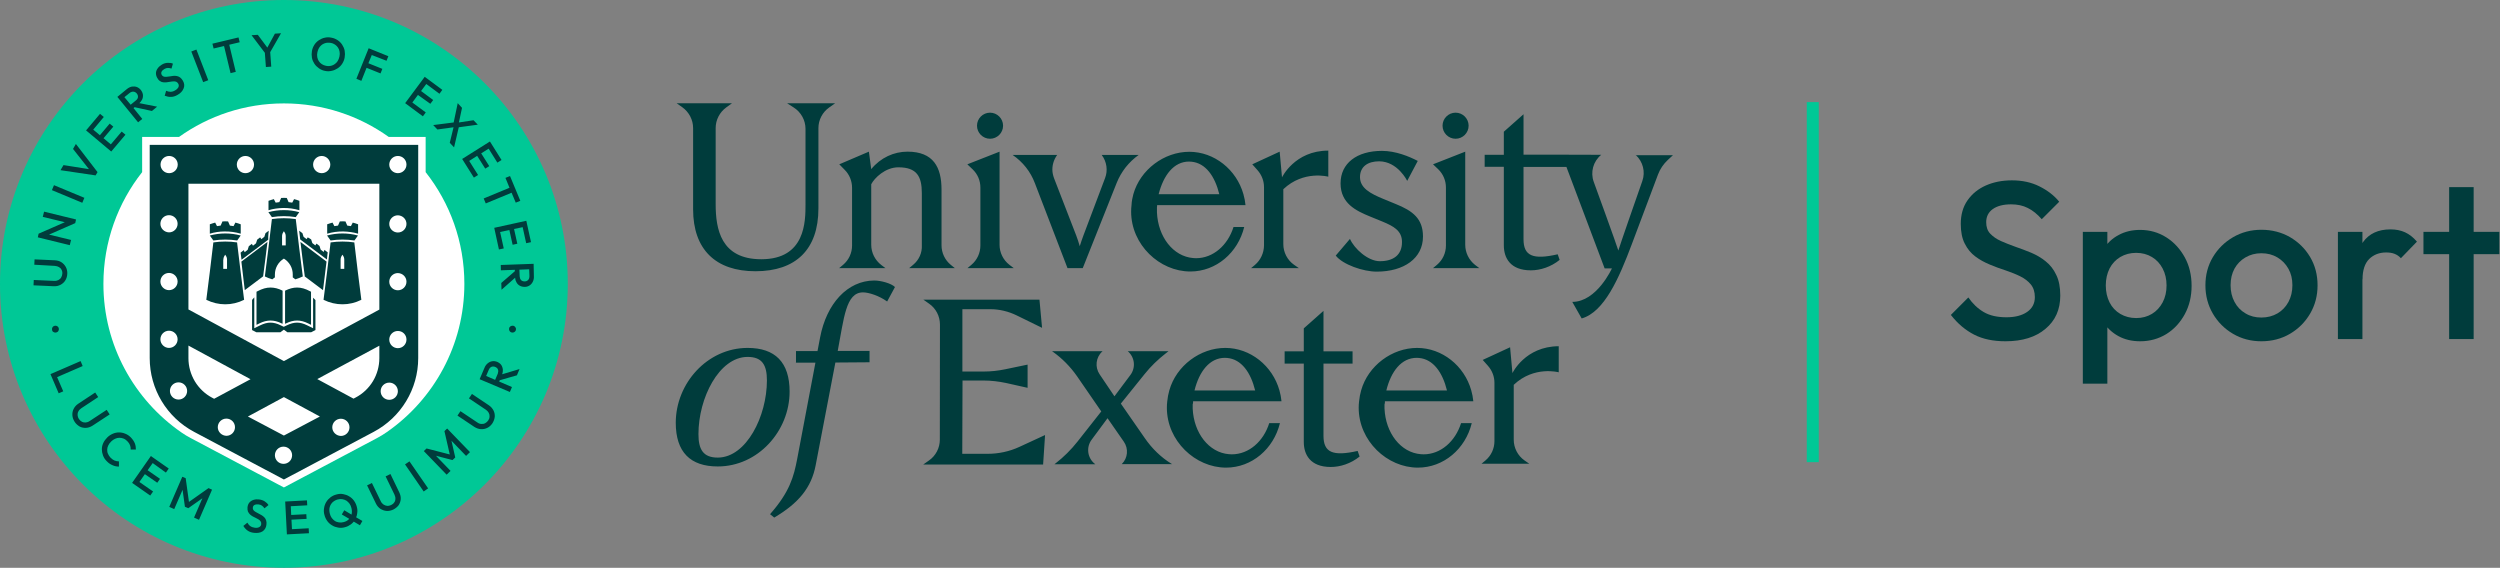 <?xml version="1.0" encoding="utf-8"?>
<!-- Generator: Adobe Illustrator 27.5.0, SVG Export Plug-In . SVG Version: 6.00 Build 0)  -->
<svg version="1.1" xmlns="http://www.w3.org/2000/svg" xmlns:xlink="http://www.w3.org/1999/xlink" x="0px" y="0px"
	 viewBox="0 0 1917.1 435.4" style="enable-background:new 0 0 1917.1 435.4;" xml:space="preserve">
<rect x="0" y="0" width="1917.1" height="435.4" fill="#808080" stroke="none"/>
<style type="text/css">
	.st0{fill:#00C896;}
	.st1{fill:#FFFFFF;}
	.st2{fill:#003C3C;}
</style>
<g id="Layer_1">
	<g>
		<path class="st0" d="M435.4,217.7c0,120.2-97.5,217.7-217.7,217.7C97.5,435.4,0,338,0,217.7S97.5,0,217.7,0
			C338,0,435.4,97.5,435.4,217.7"/>
		<path class="st1" d="M326.4,132v-27h-28.3c-22.7-16.2-50.4-25.7-80.4-25.7c-30,0-57.7,9.5-80.4,25.7H109v27
			c-18.6,23.6-29.7,53.4-29.7,85.7c0,47.2,23.7,88.9,59.8,113.9c0,0,0,0,0,0c2.3,1.6,4.6,3,7.1,4.3l71.5,37.9l71.5-37.9
			c2.6-1.4,5.1-2.9,7.5-4.6c0,0,0,0,0,0c35.9-25,59.4-66.6,59.4-113.6C356.1,185.3,345,155.6,326.4,132"/>
		<path class="st2" d="M320.7,274.6V111.1H114.8v163.5c0,23.7,13.1,45.5,34.1,56.6l68.8,36.5l68.8-36.5
			C307.5,320.1,320.7,298.3,320.7,274.6 M254.8,327.7c0-3.6,2.9-6.6,6.6-6.6c3.6,0,6.6,2.9,6.6,6.6c0,3.6-2.9,6.6-6.6,6.6
			C257.8,334.2,254.8,331.3,254.8,327.7 M210.8,349.1c0-3.6,2.9-6.6,6.6-6.6c3.6,0,6.6,2.9,6.6,6.6s-2.9,6.6-6.6,6.6
			C213.8,355.7,210.8,352.8,210.8,349.1 M190.1,319.4l27.6-14.9l27.6,14.9L217.7,334L190.1,319.4z M167,327.6c0-3.6,2.9-6.6,6.6-6.6
			c3.6,0,6.6,2.9,6.6,6.6c0,3.6-2.9,6.6-6.6,6.6C170,334.1,167,331.2,167,327.6 M144.5,265l47.6,25.8l-27.9,15l-1.5-0.8
			c-5.5-2.9-10.1-7.3-13.3-12.6c-3.2-5.4-4.9-11.5-4.9-17.7V265z M123,260.2c0-3.6,2.9-6.6,6.6-6.6c3.6,0,6.6,2.9,6.6,6.6
			c0,3.6-2.9,6.6-6.6,6.6C126,266.8,123,263.8,123,260.2 M123,215.9c0-3.6,2.9-6.6,6.6-6.6c3.6,0,6.6,2.9,6.6,6.6
			c0,3.6-2.9,6.6-6.6,6.6C126,222.5,123,219.5,123,215.9 M123,171.6c0-3.6,2.9-6.6,6.6-6.6c3.6,0,6.6,2.9,6.6,6.6
			c0,3.6-2.9,6.6-6.6,6.6C126,178.1,123,175.2,123,171.6 M136.3,126.2c0,3.6-2.9,6.6-6.6,6.6c-3.6,0-6.6-2.9-6.6-6.6
			c0-3.6,2.9-6.6,6.6-6.6C133.4,119.6,136.3,122.6,136.3,126.2 M143.5,299.8c0,3.6-2.9,6.6-6.6,6.6c-3.6,0-6.6-2.9-6.6-6.6
			c0-3.6,2.9-6.6,6.6-6.6C140.6,293.2,143.5,296.2,143.5,299.8 M194.8,126.2c0,3.6-2.9,6.6-6.6,6.6c-3.6,0-6.6-2.9-6.6-6.6
			c0-3.6,2.9-6.6,6.6-6.6C191.9,119.6,194.8,122.6,194.8,126.2 M253.3,126.2c0,3.6-2.9,6.6-6.6,6.6c-3.6,0-6.6-2.9-6.6-6.6
			c0-3.6,2.9-6.6,6.6-6.6C250.3,119.6,253.3,122.6,253.3,126.2 M290.9,237.4l-73.2,39.5l-73.2-39.6v-96.4h146.4V237.4z M290.9,274.6
			c0,6.2-1.7,12.4-4.9,17.7c-3.2,5.3-7.8,9.7-13.4,12.6l-1.5,0.8l-27.8-15l47.6-25.6V274.6z M298.5,293.4c3.6,0,6.6,2.9,6.6,6.6
			c0,3.6-2.9,6.6-6.6,6.6c-3.6,0-6.6-2.9-6.6-6.6C291.9,296.3,294.9,293.4,298.5,293.4 M311.7,126.2c0,3.6-2.9,6.6-6.6,6.6
			c-3.6,0-6.6-2.9-6.6-6.6c0-3.6,2.9-6.6,6.6-6.6C308.8,119.6,311.7,122.6,311.7,126.2 M311.7,171.7c0,3.6-2.9,6.6-6.6,6.6
			c-3.6,0-6.6-2.9-6.6-6.6c0-3.6,2.9-6.6,6.6-6.6C308.8,165.2,311.7,168.1,311.7,171.7 M311.7,216c0,3.6-2.9,6.6-6.6,6.6
			c-3.6,0-6.6-2.9-6.6-6.6c0-3.6,2.9-6.6,6.6-6.6C308.8,209.5,311.7,212.4,311.7,216 M311.7,260.4c0,3.6-2.9,6.6-6.6,6.6
			c-3.6,0-6.6-2.9-6.6-6.6c0-3.6,2.9-6.6,6.6-6.6C308.8,253.8,311.7,256.7,311.7,260.4 M217.7,252.8l2.7,2h18.2l3.3-1.7v-23
			l-1.8-1.8v23.4l-4.5-2.2c-2.8-1.4-5.4-2.1-7.8-2.1c-2.5,0-5,0.7-7.9,2.1l-2.3,1.1l-2.3-1.1c-2.8-1.4-5.4-2.1-7.9-2.1
			c-2.5,0-5,0.7-7.9,2.1l-4.5,2.2V228l-1.7,2v23.1l3.3,1.7H215L217.7,252.8z M233.6,211.9l14.1,10.6c0.9-7.5,1.9-14.9,2.7-21.9
			l-20-15.1c1,8.4,2.1,17.3,3.3,26.2L233.6,211.9z M253.5,185.9c-1.7,14.7-3.5,29.3-5.4,44c9.3,4.6,19.8,4.6,29,0
			c-1.9-14.6-3.7-29.3-5.4-44C265.7,185,259.6,185,253.5,185.9 M261.2,199.1c0-1.1,0.3-2.1,0.9-3c0.2-0.3,0.3-0.5,0.5-0.8
			c0.2,0.3,0.3,0.5,0.5,0.8c0.6,0.9,0.9,1.9,0.9,3v7.1c-1,0-1.9,0-2.8,0V199.1z M271.8,184.4c0.9-1.3,1.8-2.6,2.7-3.8
			c-7.8-2.1-15.9-2.1-23.7,0c0.9,1.2,1.8,2.5,2.7,3.8C259.6,183.5,265.7,183.5,271.8,184.4 M263.4,177.5c3.7,0.1,7.5,0.6,11.2,1.7
			V172c-1.4-0.5-2.7-1-4.1-1.3c-0.5,0.9-0.9,1.8-1.4,2.7c-0.9-0.2-1.9-0.3-2.8-0.4c-0.5-1.1-0.9-2.1-1.4-3.2c-1.4-0.1-2.8-0.1-4.3,0
			c-0.5,1.1-0.9,2.1-1.4,3.2c-0.9,0.1-1.9,0.2-2.8,0.4c-0.5-0.9-0.9-1.8-1.4-2.7c-1.4,0.4-2.8,0.8-4.1,1.3v7.2
			C254.9,178,259.2,177.4,263.4,177.5 M251.3,193.5l-2.5-1.9l-0.6,1.6l-2.3-1.8l-0.9-2.8l-2.3-1.8l-0.9,1.4l-2.3-1.8l-0.9-2.8
			L236,182l-0.9,1.4l-2.3-1.8l-0.9-2.8l-2.5-1.9c0,0,0.6,4.9,0.8,6.7l20.5,15.4C250.7,198,251.3,193.5,251.3,193.5 M226.8,166.5
			c0.9-1.3,1.8-2.6,2.7-3.8c-7.8-2.1-15.9-2.1-23.7,0c0.9,1.2,1.8,2.5,2.7,3.8C214.6,165.5,220.7,165.5,226.8,166.5 M217,159.5
			c4.2-0.1,8.5,0.5,12.6,1.7V154c-1.4-0.5-2.7-1-4.1-1.3c-0.5,0.9-0.9,1.8-1.4,2.7c-0.9-0.2-1.9-0.3-2.8-0.4
			c-0.5-1.1-0.9-2.1-1.4-3.2c-1.4-0.1-2.8-0.1-4.3,0c-0.5,1.1-0.9,2.1-1.4,3.2c-0.9,0.1-1.9,0.2-2.8,0.4c-0.5-0.9-0.9-1.8-1.4-2.7
			c-1.4,0.4-2.8,0.8-4.1,1.3v7.2C209.4,160.1,213.2,159.6,217,159.5 M206.1,176.9l-2.5,1.9l-0.9,2.8l-2.3,1.8l-0.9-1.4l-2.3,1.8
			l-0.9,2.8l-2.3,1.8l-0.9-1.4l-2.3,1.8l-0.9,2.8l-2.3,1.8l-0.6-1.6l-2.5,1.9c0,0,0.6,4.5,0.7,5.5l20.5-15.4
			C205.5,181.8,206.1,176.9,206.1,176.9 M181.9,184.4c0.9-1.3,1.8-2.5,2.7-3.8c-7.8-2.1-15.9-2.1-23.7,0c0.9,1.2,1.8,2.5,2.7,3.8
			C169.7,183.5,175.8,183.5,181.9,184.4 M172,177.5c4.2-0.1,8.5,0.5,12.6,1.7V172c-1.4-0.5-2.7-1-4.1-1.3c-0.5,0.9-0.9,1.8-1.4,2.7
			c-0.9-0.2-1.9-0.3-2.8-0.4c-0.5-1.1-0.9-2.1-1.4-3.2c-1.4-0.1-2.8-0.1-4.3,0c-0.5,1.1-0.9,2.1-1.4,3.2c-0.9,0.1-1.9,0.2-2.8,0.4
			c-0.5-0.9-0.9-1.8-1.4-2.7c-1.4,0.4-2.8,0.8-4.1,1.3v7.2C164.5,178.1,168.3,177.5,172,177.5 M163.6,185.9
			c-1.7,14.7-3.5,29.3-5.4,44c9.3,4.6,19.8,4.6,29,0c-1.9-14.6-3.6-29.3-5.4-44C175.8,185,169.7,185,163.6,185.9 M171.3,199.1
			c0-1.1,0.3-2.1,0.9-3c0.2-0.3,0.3-0.5,0.5-0.8c0.2,0.3,0.3,0.5,0.5,0.8c0.6,0.9,0.9,1.9,0.9,3v7.1c-1,0-1.9,0-2.9,0V199.1z
			 M187.7,222.5l14.1-10.6l0-0.2c1.2-8.9,2.3-17.8,3.3-26.2l-20,15.1C185.9,207.7,186.8,215,187.7,222.5 M216,248l0.7,0.3v-25.4
			c-3.3-1.7-6.3-2.4-9.3-2.4c-3.2,0-6.3,0.9-9.9,2.8l-0.8,0.4v25.4l2.2-1.1c3-1.5,5.8-2.2,8.5-2.2C210.2,245.8,213,246.5,216,248
			 M227.8,220.5c-3,0-5.9,0.8-9.2,2.4v25.4l0.7-0.3c3-1.5,5.8-2.2,8.5-2.2c2.7,0,5.5,0.7,8.5,2.2l2.2,1.1v-25.4l-0.8-0.4
			C234.2,221.4,231,220.5,227.8,220.5 M217.7,198.3c2.1,1.3,3.8,3.1,5,5.2c1.2,2.1,1.8,4.5,1.8,7v2.2c0.8,0.6,1.1,0.9,2,1.5
			c1.9-0.6,3.8-1.3,5.7-2.2c-1.9-14.6-3.7-29.3-5.4-44c-6.1-0.9-12.2-0.9-18.3,0c-1.7,14.7-3.5,29.3-5.4,44c1.8,0.9,3.7,1.6,5.7,2.2
			c0.8-0.6,1.2-0.9,2-1.5v-2.2C210.8,205.5,213.4,200.9,217.7,198.3 M219.1,188.2c-1,0-1.9,0-2.8,0v-7.1c0-1.1,0.3-2.1,0.9-3
			c0.2-0.3,0.3-0.5,0.5-0.8c0.2,0.3,0.3,0.5,0.5,0.8c0.6,0.9,0.9,1.9,0.9,3V188.2z"/>
		<path class="st2" d="M395.6,252.9c-0.1,0.8-0.5,1.3-1.1,1.7c-0.6,0.4-1.3,0.5-2,0.4c-0.8-0.2-1.3-0.5-1.7-1.1
			c-0.4-0.6-0.5-1.2-0.4-2c0.1-0.8,0.5-1.3,1.1-1.7c0.6-0.4,1.3-0.5,2-0.4c0.7,0.1,1.3,0.5,1.7,1.1
			C395.6,251.5,395.8,252.1,395.6,252.9 M372.8,288.3l2-4.7c0.5-1.2,1.2-1.9,2.1-2.3c0.9-0.4,1.9-0.3,2.9,0.1
			c1.1,0.5,1.8,1.1,2.1,2.1c0.3,0.9,0.2,1.9-0.2,3.1l-2,4.7L372.8,288.3z M396.4,287.8l2-4.8l-13.3,4c0.4-1.2,0.6-2.4,0.5-3.5
			c-0.1-1.3-0.5-2.5-1.2-3.6c-0.7-1-1.8-1.8-3.1-2.4c-1.3-0.5-2.6-0.7-3.8-0.5c-1.3,0.2-2.4,0.7-3.5,1.6c-1.1,0.9-1.9,2-2.5,3.5
			l-3.7,8.7l23.2,9.8l1.6-3.8l-9.8-4.2l0.4-1L396.4,287.8z M377.6,324.6c-1.1,1.6-2.4,2.8-3.9,3.5c-1.6,0.8-3.2,1.1-4.9,1
			c-1.7-0.1-3.4-0.7-5-1.7l-13-8.7l2.3-3.4l13,8.7c1,0.7,2,1.1,3.1,1.1c1,0.1,2-0.1,2.9-0.6c0.9-0.5,1.7-1.2,2.3-2.1
			c0.6-0.9,1-1.9,1-2.9c0.1-1-0.1-1.9-0.6-2.9c-0.5-0.9-1.2-1.7-2.2-2.4l-13-8.7l2.3-3.4l13,8.7c1.6,1.1,2.7,2.4,3.5,3.9
			c0.8,1.5,1.1,3.2,1,4.9C379.2,321.4,378.6,323,377.6,324.6 M360.4,346.7l-17.5-18.1l-2.1,2l4.1,17.9l-17.8-4.6l-2.1,2l17.5,18.1
			l3-2.9l-11.2-11.6l12.7,3.3l2.1-2l-2.9-12.8l11.2,11.6L360.4,346.7z M324.9,376.9l-14.3-20.8l3.4-2.3l14.3,20.7L324.9,376.9z
			 M301.7,390.7c-1.7,0.8-3.4,1.2-5.2,1.1c-1.7-0.1-3.3-0.7-4.8-1.6c-1.4-1-2.6-2.3-3.4-4l-6.8-14l3.7-1.8l6.8,14
			c0.5,1.1,1.2,1.9,2.1,2.5s1.8,0.9,2.8,1c1,0.1,2-0.2,3-0.6c1-0.5,1.8-1.1,2.4-2c0.6-0.8,0.9-1.7,0.9-2.8c0.1-1-0.2-2.1-0.7-3.2
			l-6.8-14l3.7-1.8l6.8,14.1c0.8,1.7,1.2,3.4,1.1,5.1c-0.1,1.7-0.7,3.3-1.6,4.7C304.7,388.7,303.4,389.8,301.7,390.7 M267.5,398.2
			c-1.1,1.1-2.4,1.8-4.1,2.2c-1.2,0.3-2.4,0.4-3.5,0.2c-1.1-0.2-2.2-0.5-3.1-1.1c-0.9-0.6-1.7-1.4-2.4-2.3c-0.7-1-1.2-2.1-1.5-3.4
			c-0.4-1.7-0.5-3.3-0.1-4.8c0.4-1.5,1.1-2.7,2.2-3.8c1.1-1,2.4-1.8,4-2.2c1.2-0.3,2.4-0.4,3.5-0.2c1.1,0.2,2.1,0.5,3.1,1.1
			c0.9,0.6,1.7,1.4,2.4,2.3c0.7,1,1.2,2.1,1.5,3.4c0.4,1.7,0.5,3.3,0.1,4.8c0,0.1,0,0.1-0.1,0.2l-5.5-3.3l-1.9,3.2l5.6,3.3
			C267.7,397.9,267.6,398.1,267.5,398.2 M277.9,399.5l-4.8-2.8c0.4-0.9,0.7-1.9,0.8-3c0.3-1.7,0.2-3.4-0.3-5.1
			c-0.4-1.7-1.2-3.3-2.2-4.7c-1-1.4-2.3-2.5-3.7-3.3c-1.4-0.9-3-1.4-4.6-1.7c-1.7-0.3-3.4-0.2-5.1,0.3c-1.7,0.4-3.3,1.2-4.6,2.2
			c-1.3,1-2.4,2.2-3.3,3.7c-0.8,1.4-1.4,3-1.6,4.7c-0.3,1.7-0.2,3.4,0.3,5.1c0.4,1.7,1.2,3.3,2.2,4.7c1,1.4,2.3,2.5,3.7,3.3
			c1.4,0.9,3,1.4,4.7,1.7c1.7,0.3,3.4,0.2,5.1-0.3c1.7-0.4,3.2-1.2,4.6-2.2c0.8-0.6,1.5-1.3,2.2-2.1l4.7,2.8L277.9,399.5z
			 M236.9,408.9l-0.2-3.8l-12.8,0.7l-0.4-7.3l11.6-0.6l-0.2-3.6l-11.6,0.6l-0.3-6.7l12.6-0.7l-0.2-3.8l-16.7,0.9l1.3,25.2
			L236.9,408.9z M194.8,408.6c-2-0.2-3.6-0.8-4.9-1.7c-1.3-0.9-2.4-2.1-3.3-3.6l3.1-2.5c0.6,1.1,1.3,2,2.2,2.6
			c0.9,0.7,2.1,1.1,3.5,1.3c1.4,0.2,2.5,0,3.4-0.5c0.9-0.5,1.4-1.2,1.5-2.2c0.1-0.8,0-1.5-0.4-2.1c-0.4-0.6-0.9-1.1-1.5-1.5
			c-0.7-0.4-1.4-0.8-2.2-1.2c-0.8-0.4-1.6-0.8-2.4-1.2c-0.8-0.4-1.5-1-2.2-1.6c-0.6-0.6-1.1-1.4-1.5-2.2c-0.3-0.9-0.4-2-0.3-3.3
			c0.2-1.5,0.7-2.7,1.5-3.6c0.8-0.9,1.9-1.6,3.2-2c1.3-0.4,2.7-0.5,4.2-0.3c1.6,0.2,3.1,0.7,4.3,1.5s2.2,1.7,2.9,2.8l-3.1,2.5
			c-0.6-0.9-1.3-1.6-2-2.1c-0.7-0.5-1.6-0.8-2.6-0.9c-1.2-0.1-2.2,0-3,0.4c-0.8,0.4-1.2,1.1-1.3,2c-0.1,0.8,0,1.4,0.4,1.9
			s0.9,1,1.6,1.4c0.7,0.4,1.4,0.8,2.2,1.2c0.8,0.4,1.6,0.8,2.4,1.3c0.8,0.5,1.5,1,2.2,1.7c0.6,0.6,1.1,1.4,1.4,2.4
			c0.3,0.9,0.4,2.1,0.2,3.4c-0.3,2.2-1.3,3.9-3,5C199.7,408.5,197.5,408.9,194.8,408.6 M159.9,374.3l-15,10.6l-2.5-18.2l-2.6-1.1
			l-10,23.1l3.8,1.7l6.4-14.8l1.8,13l2.6,1.1l10.8-7.6l-6.4,14.8l3.8,1.7l10-23.1L159.9,374.3z M127.2,362.4l2.2-3.1l-13.7-9.6
			l-14.4,20.6l13.9,9.7l2.2-3.1l-10.5-7.3l4.2-6l9.5,6.6l2.1-3l-9.5-6.6l3.9-5.5L127.2,362.4z M81.8,353.6c-1.3-1.3-2.2-2.7-2.8-4.3
			c-0.6-1.6-0.9-3.2-0.9-4.8c0-1.7,0.4-3.3,1.1-4.8c0.7-1.5,1.7-2.9,3-4.2c1.3-1.3,2.7-2.2,4.3-2.9c1.6-0.7,3.2-1,4.8-1
			c1.6,0,3.2,0.3,4.8,1c1.6,0.6,3,1.6,4.3,2.9c1.4,1.5,2.4,3,3,4.5c0.6,1.5,0.8,3.1,0.8,4.7l-4,0c0.1-1.1-0.1-2.2-0.5-3.3
			c-0.4-1.1-1.1-2.1-2.1-3.1c-0.9-0.9-1.8-1.6-2.9-2c-1-0.4-2.1-0.6-3.2-0.6c-1.1,0-2.2,0.3-3.3,0.8c-1.1,0.5-2.1,1.2-3,2.1
			c-0.9,0.9-1.7,1.9-2.2,3c-0.5,1.1-0.8,2.1-0.8,3.2c0,1.1,0.1,2.2,0.6,3.2c0.4,1,1.1,2,1.9,2.9c1.1,1.1,2.2,1.9,3.2,2.3
			c1.1,0.4,2.2,0.6,3.3,0.6l0,4c-1.6,0-3.3-0.3-4.8-1C84.7,356.1,83.2,355.1,81.8,353.6 M57.2,323.4c-1-1.6-1.6-3.2-1.7-5
			c-0.1-1.7,0.2-3.4,1-4.9c0.8-1.6,2-2.9,3.5-3.9L73,301l2.3,3.5l-13,8.6c-1,0.7-1.8,1.5-2.2,2.4c-0.5,0.9-0.7,1.9-0.6,2.9
			c0.1,1,0.4,2,1,2.9c0.6,0.9,1.4,1.6,2.3,2.1c0.9,0.5,1.8,0.6,2.9,0.6c1-0.1,2-0.4,3-1.1l13.1-8.6l2.3,3.5l-13.1,8.6
			c-1.6,1-3.2,1.6-5,1.7c-1.7,0.1-3.3-0.2-4.9-1C59.5,326.1,58.2,325,57.2,323.4 M63.4,280.7l-1.6-3.8l-23.1,10l6.3,14.7l3.5-1.5
			l-4.7-10.9L63.4,280.7z M39.9,252.9c-0.1-0.8,0-1.4,0.4-2c0.4-0.6,1-0.9,1.7-1.1c0.8-0.1,1.4,0,2,0.4c0.6,0.4,1,1,1.1,1.7
			c0.1,0.8,0,1.4-0.4,2c-0.4,0.6-1,0.9-1.7,1.1c-0.7,0.1-1.4,0-2-0.4C40.4,254.3,40,253.7,39.9,252.9 M405,214.7
			c-0.7,0.7-1.6,1.1-2.6,1.1c-1.2,0-2.1-0.3-2.8-1c-0.7-0.7-1-1.7-1.1-2.9l-0.2-5.1l7.5-0.3l0.2,5.1C406,213,405.7,214,405,214.7
			 M409.2,202.3l-25.2,0.9l0.1,4.1l10.7-0.4l0,1.1l-10.4,9l0.2,5.2l10.4-9.2c0.1,1.3,0.4,2.4,1,3.4c0.6,1.2,1.5,2.1,2.6,2.7
			c1.1,0.6,2.4,0.9,3.8,0.9c1.4,0,2.6-0.4,3.7-1.1c1.1-0.7,1.9-1.7,2.5-2.9c0.6-1.2,0.9-2.6,0.8-4.2L409.2,202.3z M383.5,177.9
			l7.1-1.5l2.5,11.3l3.6-0.8l-2.5-11.3l6.6-1.4l2.7,12.3l3.7-0.8l-3.6-16.4l-24.6,5.4l3.6,16.6l3.7-0.8L383.5,177.9z M395.5,155.4
			l3.5-1.4l-7.9-19l-3.5,1.4l3.1,7.6l-19.8,8.2l1.6,3.8l19.8-8.2L395.5,155.4z M365.9,119.5l6.2,9.8l3.1-1.9l-6.2-9.8l5.7-3.6
			l6.7,10.7l3.2-2l-8.9-14.2l-21.3,13.4l9,14.3l3.2-2l-6.8-10.8L365.9,119.5z M363.1,92.2l-11.2,1.7l2.4-11.2l-3.3-3.6l-3.1,14.8
			l-15.7,2l3.2,3.4l12.4-1.7l-2.9,11.9l3.3,3.5l3.6-15.4l14.6-2L363.1,92.2z M330,79.6l2.2-2.9l-9.3-6.9l4-5.4l10.1,7.5l2.2-3
			l-13.5-10l-15,20.2l13.6,10.1l2.2-3l-10.3-7.6l4.3-5.8L330,79.6z M296.4,46.6l1.4-3.5L282.7,37l-9.4,23.4l3.8,1.6l4-10l10.7,4.3
			l1.4-3.5l-10.7-4.3l2.6-6.3L296.4,46.6z M250.1,50.5c1.7,0.3,3.2,0.2,4.6-0.3c1.4-0.5,2.6-1.4,3.6-2.5c1-1.2,1.6-2.7,2-4.4
			c0.3-1.3,0.3-2.5,0.1-3.7c-0.2-1.2-0.6-2.2-1.2-3.1c-0.6-0.9-1.4-1.7-2.3-2.3c-0.9-0.6-2-1.1-3.3-1.3c-1.6-0.3-3.2-0.2-4.6,0.3
			c-1.4,0.5-2.6,1.3-3.6,2.5c-1,1.2-1.6,2.6-2,4.4c-0.3,1.3-0.3,2.5-0.1,3.7c0.2,1.2,0.6,2.2,1.2,3.1c0.6,0.9,1.4,1.7,2.3,2.3
			C247.8,49.8,248.9,50.3,250.1,50.5 M249.4,54.4c-1.8-0.3-3.4-1-4.8-2c-1.4-1-2.6-2.1-3.5-3.5c-0.9-1.4-1.6-2.9-1.9-4.6
			c-0.3-1.7-0.3-3.4,0-5.2c0.3-1.8,1-3.4,1.9-4.8c0.9-1.4,2.1-2.6,3.5-3.5c1.4-0.9,2.9-1.6,4.5-1.9c1.6-0.4,3.4-0.4,5.1,0
			c1.8,0.3,3.3,1,4.7,1.9c1.4,0.9,2.6,2.1,3.5,3.5c0.9,1.4,1.6,2.9,1.9,4.6c0.3,1.7,0.3,3.4,0,5.2c-0.3,1.8-1,3.4-1.9,4.8
			c-0.9,1.4-2.1,2.6-3.5,3.5c-1.4,0.9-2.9,1.6-4.5,1.9C252.8,54.7,251.2,54.8,249.4,54.4 M215.5,25.5l-4.7,0.3L205,36.5l-7.3-9.8
			l-4.8,0.3l10.2,13.5l0.8,10.9l4.1-0.3l-0.8-11.1L215.5,25.5z M183.8,32.4l-0.9-3.7l-20,4.8l0.9,3.7l8-1.9l5,20.8l4-1l-5-20.8
			L183.8,32.4z M155.8,63l-9.1-23.5l3.9-1.5l9.1,23.5L155.8,63z M136.1,72.8c-1.7,1-3.4,1.5-5,1.5c-1.6,0.1-3.2-0.3-4.8-0.9l1.1-3.8
			c1.1,0.5,2.2,0.8,3.3,0.8c1.1,0,2.3-0.3,3.6-1.1c1.2-0.7,2-1.5,2.5-2.4c0.4-0.9,0.4-1.8-0.1-2.7c-0.4-0.7-0.9-1.2-1.6-1.5
			c-0.6-0.2-1.3-0.4-2.1-0.3c-0.8,0-1.6,0.2-2.5,0.3s-1.8,0.3-2.7,0.4c-0.9,0.1-1.8,0.1-2.7,0c-0.9-0.1-1.7-0.4-2.5-1
			c-0.8-0.5-1.5-1.3-2.1-2.5c-0.7-1.3-1-2.6-0.9-3.8c0.1-1.3,0.6-2.4,1.4-3.5c0.8-1.1,1.9-2,3.2-2.8c1.4-0.8,2.9-1.3,4.4-1.3
			c1.5-0.1,2.8,0.1,4,0.6l-1.1,3.8c-1-0.4-2-0.5-2.8-0.5c-0.9,0-1.7,0.3-2.6,0.8c-1.1,0.6-1.8,1.3-2.2,2.1c-0.4,0.8-0.3,1.6,0.1,2.4
			c0.4,0.7,0.9,1.1,1.5,1.3c0.6,0.2,1.3,0.3,2.1,0.2c0.8-0.1,1.6-0.2,2.5-0.3c0.9-0.2,1.8-0.3,2.7-0.4c0.9-0.1,1.8-0.1,2.7,0.1
			c0.9,0.1,1.7,0.5,2.6,1.1c0.8,0.6,1.5,1.4,2.2,2.6c1.1,2,1.3,3.9,0.5,5.8C140,69.8,138.5,71.5,136.1,72.8 M95.4,74.5l4-3.2
			c1-0.8,2-1.1,3-1c1,0.1,1.8,0.6,2.5,1.4c0.7,0.9,1,1.8,0.9,2.8c-0.1,1-0.7,1.8-1.7,2.6l-3.9,3.2L95.4,74.5z M116.5,85.1l4-3.3
			l-13.6-2.7c0.9-0.9,1.6-1.8,2.1-2.8c0.6-1.2,0.7-2.5,0.6-3.7c-0.2-1.3-0.7-2.4-1.6-3.6c-0.9-1.1-1.9-1.8-3.1-2.3
			c-1.2-0.4-2.5-0.5-3.8-0.3c-1.3,0.3-2.6,0.9-3.8,1.9l-7.3,6l15.9,19.5l3.2-2.6l-6.7-8.3l0.8-0.7L116.5,85.1z M96.2,103.3l-2.9-2.4
			l-8.3,9.8l-5.6-4.7l7.5-8.9l-2.8-2.3l-7.5,8.9l-5.1-4.3l8.1-9.7l-2.9-2.4L66,100l19.3,16.2L96.2,103.3z M58.2,110.4l-2.2,3.8
			l12.2,15.5l-19.5-3.1l-2.3,3.9l26.9,4l1.5-2.5L58.2,110.4z M63.1,155.5l-23.3-9.7l1.6-3.8l23.3,9.7L63.1,155.5z M58.3,168.3
			l-24.5-6l-1,4l16.9,4.1l-20.1,8.8L29,182l24.5,6l1-4l-16.9-4.1l20.1-8.8L58.3,168.3z M51.6,210c-0.1,1.9-0.6,3.6-1.5,5
			c-0.9,1.5-2.2,2.6-3.7,3.4c-1.5,0.8-3.3,1.2-5.1,1.1l-15.6-0.7l0.2-4.1l15.6,0.7c1.2,0.1,2.3-0.2,3.2-0.6c0.9-0.5,1.7-1.1,2.2-2
			c0.5-0.9,0.8-1.8,0.9-2.9c0.1-1.1-0.1-2.1-0.6-3c-0.4-0.9-1.1-1.6-2-2.1c-0.9-0.5-1.9-0.8-3.1-0.9L26.3,203l0.2-4.1l15.6,0.7
			c1.9,0.1,3.6,0.6,5,1.5c1.4,0.9,2.6,2.2,3.4,3.7C51.3,206.3,51.7,208.1,51.6,210"/>
	</g>
	<path class="st2" d="M749.2,96.4c0-5.5,4.5-10,10-10c5.5,0,10,4.5,10,10s-4.5,10-10,10C753.7,106.4,749.2,101.9,749.2,96.4z
		 M531.5,98.2v62.3c0,30.7,17.2,47.5,47.8,47.5c31,0,48.3-16.7,48.3-48.2V98.3c0-6.4,3.1-12.3,8.4-16l4.4-3.1h-36.8l5,3.2
		c5.7,3.6,9.1,9.8,9.1,16.5v57.6c0,13.3,0,42.3-33.9,42.3c-31.1,0-35-23.2-35-42.3V98.2c0-6.3,3.1-12.2,8.2-15.9l4.3-3.1h-42.4
		l4.4,3.1C528.4,86,531.5,91.9,531.5,98.2z M751.8,143.8v44.5c0,5.7-2.5,11.1-6.9,14.8l-3,2.5h35.5l-3.3-2.5
		c-4.8-3.7-7.6-9.4-7.6-15.4v-71.4l-24.7,9.7l4,3.8C749.7,133.5,751.8,138.5,751.8,143.8z M1058.1,200.3c-9.1,0-19.6-9.6-22.9-17.1
		l-10.9,12.8c5.4,6.9,21,12.3,31.4,12.3c21,0,35.5-10.3,35.5-26.9c0-13.7-7.8-19.7-21-25l-9-3.7c-10.6-4.3-18.3-8.6-18.3-16.9
		c0-8.2,6.2-12.1,14.7-12.1c14.3,0.1,21.5,15,21.5,15c3.1-5.9,4.5-8.5,8.1-15.3c-6.6-3.4-16.8-7.7-27.5-7.7
		c-19.2,0-31.7,9.5-31.7,24.9c0,15.3,11.7,21,22.8,25.5l9.3,3.8c8.7,3.6,15,7.1,15,15.6C1075.2,195.6,1068.4,200.3,1058.1,200.3z
		 M793.6,140.5l25,65.1c0.1,0,11.5,0,11.7,0l26-65.3c1.7-4.3,4.1-8.4,6.9-12c2.9-3.6,6.2-6.8,10-9.5h-28.4l0.1,0.1
		c3.8,5.1,4.8,11.8,2.5,17.7l-16.6,44c-1.1,2.8-1.9,5.5-2.8,8.2c-0.8-2.7-1.6-5.4-2.7-8.2l-17-43.9c-0.8-2.2-1.3-4.4-1.3-6.7
		c0-4,1.3-7.9,3.7-11.2h-34.2C784.4,124.2,790.3,131.7,793.6,140.5z M1116.2,106.4c5.5,0,10-4.5,10-10s-4.5-10-10-10
		c-5.5,0-10,4.5-10,10S1110.7,106.4,1116.2,106.4z M869.1,148.9c5.3-18.8,23.6-32.5,42.9-32.5c19.2,0,36.2,13.7,41.5,32.5
		c0.8,2.7,1.3,5.5,1.6,8.4h-67.8c0,0.1,0,0.2,0,0.4l0,0.4c0,0.3,0,0.6-0.1,0.9c0,0.3,0,0.7,0,1c0,0.3,0,0.6,0,1c0,0.3,0,0.6,0,1
		c0,0.3,0,0.6,0,0.9c0.8,18.7,12.4,33.8,27.9,35c0.7,0.1,1.4,0.1,2.1,0.1c13.1,0,24.3-9.9,28.7-23.9h8.2
		c-4.8,19.7-21.5,34.1-41.3,34.1c-23.6,0-45.4-20.5-45.4-45.9c0-1.7,0.1-3.4,0.3-5C867.8,154.4,868.4,151.6,869.1,148.9z
		 M888.5,148.9h46.5c-3.4-13.8-10.5-23.9-21.4-24.9c-0.6-0.1-1.2-0.1-1.8-0.1C900.1,123.9,892.2,134.4,888.5,148.9z M962.4,203.1
		l-3,2.5H996l-3.6-2.5c-5.2-3.6-8.3-9.6-8.3-15.9v-42.1c15.6-14.8,34.5-9.6,34.5-9.6v-20c-25.8,0-35.5,20.5-35.5,20.5l-1.8-19.7
		l-21,9.7l4,4.5c3.2,3.6,5,8.2,5,13v44.8C969.2,194,966.7,199.4,962.4,203.1z M877.9,336l-18.4-26.5l18.2-22.6
		c4.7-5.9,10.2-11.2,16.1-15.8l2.3-1.8l-31.3,0c5.4,4.6,6.3,12.6,2,18.3c-4.1,5.5-8.2,10.9-12.2,16.3l-11.4-16.9
		c-3.7-5.5-2.9-12.9,2-17.4l0.3-0.3h-38.8l0.6,0.4c7.2,5.1,13.5,11.5,18.6,18.8l18.6,27l-18.2,23.1c-4.9,6.2-10.5,11.8-16.7,16.6
		l-1,0.8h31.3l-0.1-0.1c-5.9-4.5-7.1-12.8-2.7-18.7c4-5.5,8.1-10.9,12.2-16.5l12.5,18c3.7,5.3,3.1,12.5-1.5,17.1l-0.1,0.1h38.6
		l-0.2-0.1C890.4,350.8,883.4,344,877.9,336z M1123.6,187.7v-71.4l-24.7,9.7l4,3.8c3.8,3.7,5.9,8.7,5.9,14v44.5
		c0,5.7-2.5,11.1-6.9,14.8l-3,2.5h35.5l-3.3-2.5C1126.4,199.4,1123.6,193.7,1123.6,187.7z M1061.7,310.4c0,0.3,0,0.6,0,1
		c0,0.3,0,0.6,0,1c0,0.3,0,0.6,0,0.9c0.8,18.7,12.4,33.8,27.9,35c0.7,0.1,1.4,0.1,2.1,0.1c13.1,0,24.3-9.9,28.7-23.9h8.2
		c-4.8,19.7-21.5,34.1-41.3,34.1c-23.6,0-45.4-20.5-45.4-45.9c0-1.7,0.1-3.4,0.3-5c0.3-2.9,0.8-5.7,1.6-8.4
		c5.3-18.8,23.6-32.5,42.9-32.5c19.2,0,36.2,13.7,41.5,32.5c0.8,2.7,1.3,5.5,1.6,8.4h-67.8c0,0.1,0,0.2,0,0.4l0,0.4
		c0,0.3,0,0.6-0.1,0.9C1061.7,309.8,1061.7,310.1,1061.7,310.4z M1063.1,299.4h46.5c-3.4-13.8-10.5-23.9-21.4-24.9
		c-0.6-0.1-1.2-0.1-1.8-0.1C1074.6,274.4,1066.7,284.8,1063.1,299.4z M1254.3,118.8L1254.3,118.8c5.6,5.1,7.6,13,5.1,20
		c-4.9,13.9-17.2,49.3-18.4,53.3c-1.1-3.9-18.8-52.5-18.8-52.5c-2.8-7.5-0.5-15.9,5.7-20.9l-33-0.1l0,0h-26.6v-31l-15.1,13.4v17.7
		h-14.7v9.2h14.7v60.3c0,9.4,4.8,19.1,20.7,19.1c7.3,0,15.4-2.6,22.1-8l-1.5-4.3c-19,4.4-26.2,1.2-26.2-11.5v-55.5h32.9l29.3,77.8
		h5.6c0,0-11.6,25.7-30.4,25.7l7.2,12.7c17.3-4.9,28.6-30.7,38.5-57.1l20-53.2c1.6-4.3,4.2-8.1,7.5-11.2l4-3.7H1254.3z
		 M1014.9,334.2v-55.4h22.3v-9.4h-22.3v-31l-15.1,13.4v17.6h-14.7v9.4h14.7V339c0,9.4,4.8,19.1,20.7,19.1c7.3,0,15.4-2.6,22.1-8
		l-1.5-4.3C1022.1,350.1,1014.9,347,1014.9,334.2z M605.5,300.3c0,30.2-24.2,57.4-55.1,57.4c-21,0-32.2-11-32.2-33.5
		c0-30.2,24.2-57.4,55.1-57.4C594.4,266.8,605.5,277.8,605.5,300.3z M588.1,291.7c0-11.6-3.5-18.1-15-18
		c-21.7,0.2-37.5,31.5-37.5,59.2c0,11.6,3.5,18.1,15,18C572.3,350.7,588.1,319.3,588.1,291.7z M1159.8,286.1l-1.8-19.8l-21,9.7
		l4,4.5c3.2,3.6,5,8.2,5,13v44.8c0,5.7-2.5,11.1-6.9,14.8l-3,2.5h36.6l-3.6-2.5c-5.2-3.6-8.3-9.6-8.3-15.9v-42.1
		c15.6-14.8,34.5-9.6,34.5-9.6v-20C1169.5,265.6,1159.8,286.1,1159.8,286.1z M628.9,258.7c-0.7,3.5-1.3,6.9-2,10.5h-16.5v8.5
		l-0.1,0.4h15l-14,73.9c-2.6,13.5-5.7,25.2-20.8,42.3l3.2,2.6c18.6-11,28.5-22.8,31.8-40.2l15.1-78.7l26.2-0.2v-8.7h-24.4
		c4.8-24.9,6.1-44.9,19.4-44.9c4.4,0,12.4,2.6,18.5,7l6-11.1c-2.8-2.8-10.8-5-15.9-5C649.8,215.2,633.8,232.9,628.9,258.7z
		 M700.2,203.1l-3,2.5h35l-3.1-2.5c-4.5-3.7-7.1-9.2-7.1-15v-42.7c0-17.1-6.2-29.1-26.1-29.1c-10.4,0-20.6,4.6-27.8,13.4
		c-0.7-4.7-1.8-13.4-1.8-13.4l-22.7,9.7l4.2,4.3c3.6,3.6,5.6,8.6,5.6,13.7v44.3c0,5.7-2.5,11.1-6.9,14.8l-3,2.5h35.5l-3.2-2.4
		c-4.8-3.7-7.7-9.4-7.7-15.5v-46.4c2.4-4.8,10.8-13,20.8-13c14.2,0,18,7,18,19.8v40C707.2,193.9,704.7,199.4,700.2,203.1z
		 M914.6,310.4c0,0.3,0,0.6,0,1c0,0.3,0,0.6,0,1c0,0.3,0,0.6,0,0.9c0.8,18.7,12.4,33.8,27.9,35c0.7,0.1,1.4,0.1,2.1,0.1
		c13.1,0,24.3-9.9,28.7-23.9h8.2c-4.8,19.7-21.5,34.1-41.3,34.1c-23.6,0-45.4-20.5-45.4-45.9c0-1.7,0.1-3.4,0.3-5
		c0.3-2.9,0.8-5.7,1.6-8.4c5.3-18.8,23.6-32.5,42.9-32.5c19.2,0,36.2,13.7,41.5,32.5c0.8,2.7,1.3,5.5,1.6,8.4h-67.8
		c0,0.1,0,0.2,0,0.4l0,0.4c0,0.3,0,0.6-0.1,0.9C914.6,309.8,914.6,310.1,914.6,310.4z M916,299.4h46.5
		c-3.4-13.8-10.5-23.9-21.4-24.9c-0.6-0.1-1.2-0.1-1.8-0.1C927.6,274.4,919.6,284.8,916,299.4z M757.3,348c-4.8,0-11.2,0-19.4,0
		l0.2-56.2h16c5.9,0,11.7,0.7,17.4,1.9l16.5,3.7v-17.8l-17.3,3.6c-5.3,1.1-10.7,1.7-16.1,1.7H738v-47.8c9.2,0,16.2,0,21.4,0
		c7,0,14,1.7,20.3,4.8l19.4,9.5l-2-21.6h-89l4.4,3.1c5.2,3.6,8.3,9.6,8.3,16l-0.1,88.3c0,6.3-3.1,12.3-8.3,15.9l-4.4,3.1h91.9
		l1.5-22.6l-19.7,9.1C774.1,346.2,765.8,348,757.3,348z"/>
</g>
<g id="Layer_2">
	<g>
		<g>
			<g>
				<rect x="1385.5" y="78.3" class="st0" width="9.2" height="276.1"/>
			</g>
		</g>
		<g>
			<g>
				<path class="st2" d="M1537.9,261.7c-9.5,0-17.5-1.7-24.1-5.1c-6.6-3.4-12.6-8.4-17.8-15.1l13.4-13.4c3.3,4.8,7.2,8.5,11.8,11.2
					c4.6,2.7,10.4,4,17.5,4c6.6,0,11.9-1.4,15.8-4.1c3.9-2.7,5.9-6.5,5.9-11.3c0-4-1-7.2-3.1-9.8c-2.1-2.5-4.8-4.6-8.1-6.2
					c-3.4-1.7-7.1-3.1-11.1-4.5c-4.1-1.3-8.1-2.8-12.2-4.5c-4.1-1.7-7.8-3.7-11.1-6.2c-3.4-2.5-6.1-5.8-8.1-9.8
					c-2.1-4-3.1-9.1-3.1-15.2c0-7.1,1.7-13.1,5.2-18.1c3.5-5,8.2-8.8,14.1-11.4c5.9-2.6,12.6-3.9,19.9-3.9c7.9,0,14.9,1.5,21.1,4.6
					c6.2,3.1,11.3,7,15.2,11.8l-13.4,13.4c-3.4-3.9-7-6.8-10.7-8.6c-3.7-1.9-8-2.8-12.8-2.8c-5.9,0-10.6,1.2-14,3.6
					c-3.4,2.4-5.1,5.8-5.1,10.1c0,3.7,1,6.6,3.1,8.8c2.1,2.2,4.8,4.1,8.1,5.6c3.4,1.5,7.1,3,11.1,4.4c4,1.4,8.1,2.9,12.2,4.6
					c4,1.7,7.8,3.9,11.1,6.6c3.4,2.7,6.1,6.1,8.1,10.4c2.1,4.2,3.1,9.5,3.1,15.9c0,10.7-3.8,19.2-11.4,25.5
					C1561.1,258.5,1550.8,261.7,1537.9,261.7z"/>
				<path class="st2" d="M1597.2,294.2V177.8h18.8v22.1l-3.3,20l3.3,19.9v54.4H1597.2z M1641.2,261.7c-6.3,0-11.9-1.3-16.8-4
					c-4.9-2.7-8.8-6.4-11.6-11c-2.8-4.7-4.2-10-4.2-15.9v-23.6c0-5.9,1.4-11.2,4.3-15.9c2.9-4.7,6.7-8.4,11.6-11
					c4.9-2.7,10.4-4,16.6-4c7.4,0,14.1,1.9,20.1,5.7c6,3.8,10.7,9,14.2,15.4c3.5,6.4,5.2,13.7,5.2,21.8c0,8-1.7,15.2-5.2,21.7
					c-3.5,6.4-8.2,11.6-14.2,15.3C1655.3,259.8,1648.6,261.7,1641.2,261.7z M1638.1,243.9c4.6,0,8.6-1.1,12.1-3.2
					c3.5-2.1,6.2-5.1,8.2-8.8c2-3.8,3-8.1,3-13c0-4.9-1-9.2-3-13c-2-3.8-4.7-6.7-8.2-8.8c-3.5-2.1-7.5-3.2-12.1-3.2
					c-4.6,0-8.6,1.1-12.2,3.2c-3.5,2.1-6.3,5.1-8.2,8.8c-1.9,3.8-2.9,8.1-2.9,13c0,4.9,1,9.2,2.9,13c1.9,3.8,4.7,6.7,8.2,8.8
					C1629.5,242.8,1633.5,243.9,1638.1,243.9z"/>
				<path class="st2" d="M1734.1,261.7c-8,0-15.2-1.9-21.7-5.7c-6.5-3.8-11.7-9-15.5-15.5c-3.8-6.5-5.7-13.8-5.7-21.7
					c0-8,1.9-15.2,5.7-21.6c3.8-6.4,9-11.5,15.5-15.3c6.5-3.8,13.8-5.7,21.7-5.7c8.1,0,15.4,1.9,21.9,5.6
					c6.5,3.8,11.7,8.9,15.5,15.3c3.8,6.4,5.7,13.7,5.7,21.7c0,8-1.9,15.2-5.7,21.7c-3.8,6.5-9,11.7-15.5,15.5
					C1749.5,259.8,1742.2,261.7,1734.1,261.7z M1734.1,243.5c4.7,0,8.8-1.1,12.4-3.2c3.6-2.1,6.4-5.1,8.4-8.8c2-3.8,3-8,3-12.8
					s-1-9-3.1-12.7c-2.1-3.7-4.9-6.5-8.4-8.6c-3.5-2.1-7.6-3.2-12.3-3.2c-4.6,0-8.6,1.1-12.2,3.2c-3.6,2.1-6.4,5-8.4,8.6
					c-2,3.7-3,7.9-3,12.7s1,9.1,3,12.8c2,3.8,4.8,6.7,8.4,8.8C1725.5,242.5,1729.6,243.5,1734.1,243.5z"/>
				<path class="st2" d="M1792.8,260v-82.2h18.8V260H1792.8z M1811.7,214.2l-6.5-3.3c0-10.4,2.3-18.8,6.9-25.3
					c4.6-6.4,11.6-9.7,21-9.7c4.1,0,7.8,0.7,11.1,2.2c3.3,1.5,6.4,3.9,9.2,7.2l-12.3,12.7c-1.5-1.6-3.1-2.7-5-3.4
					c-1.8-0.7-3.9-1-6.3-1c-5.3,0-9.6,1.7-13,5C1813.4,202,1811.7,207.2,1811.7,214.2z"/>
				<path class="st2" d="M1858.4,194.9v-17.1h58.2v17.1H1858.4z M1878.1,260V143.5h18.8V260H1878.1z"/>
			</g>
		</g>
	</g>
</g>
</svg>
